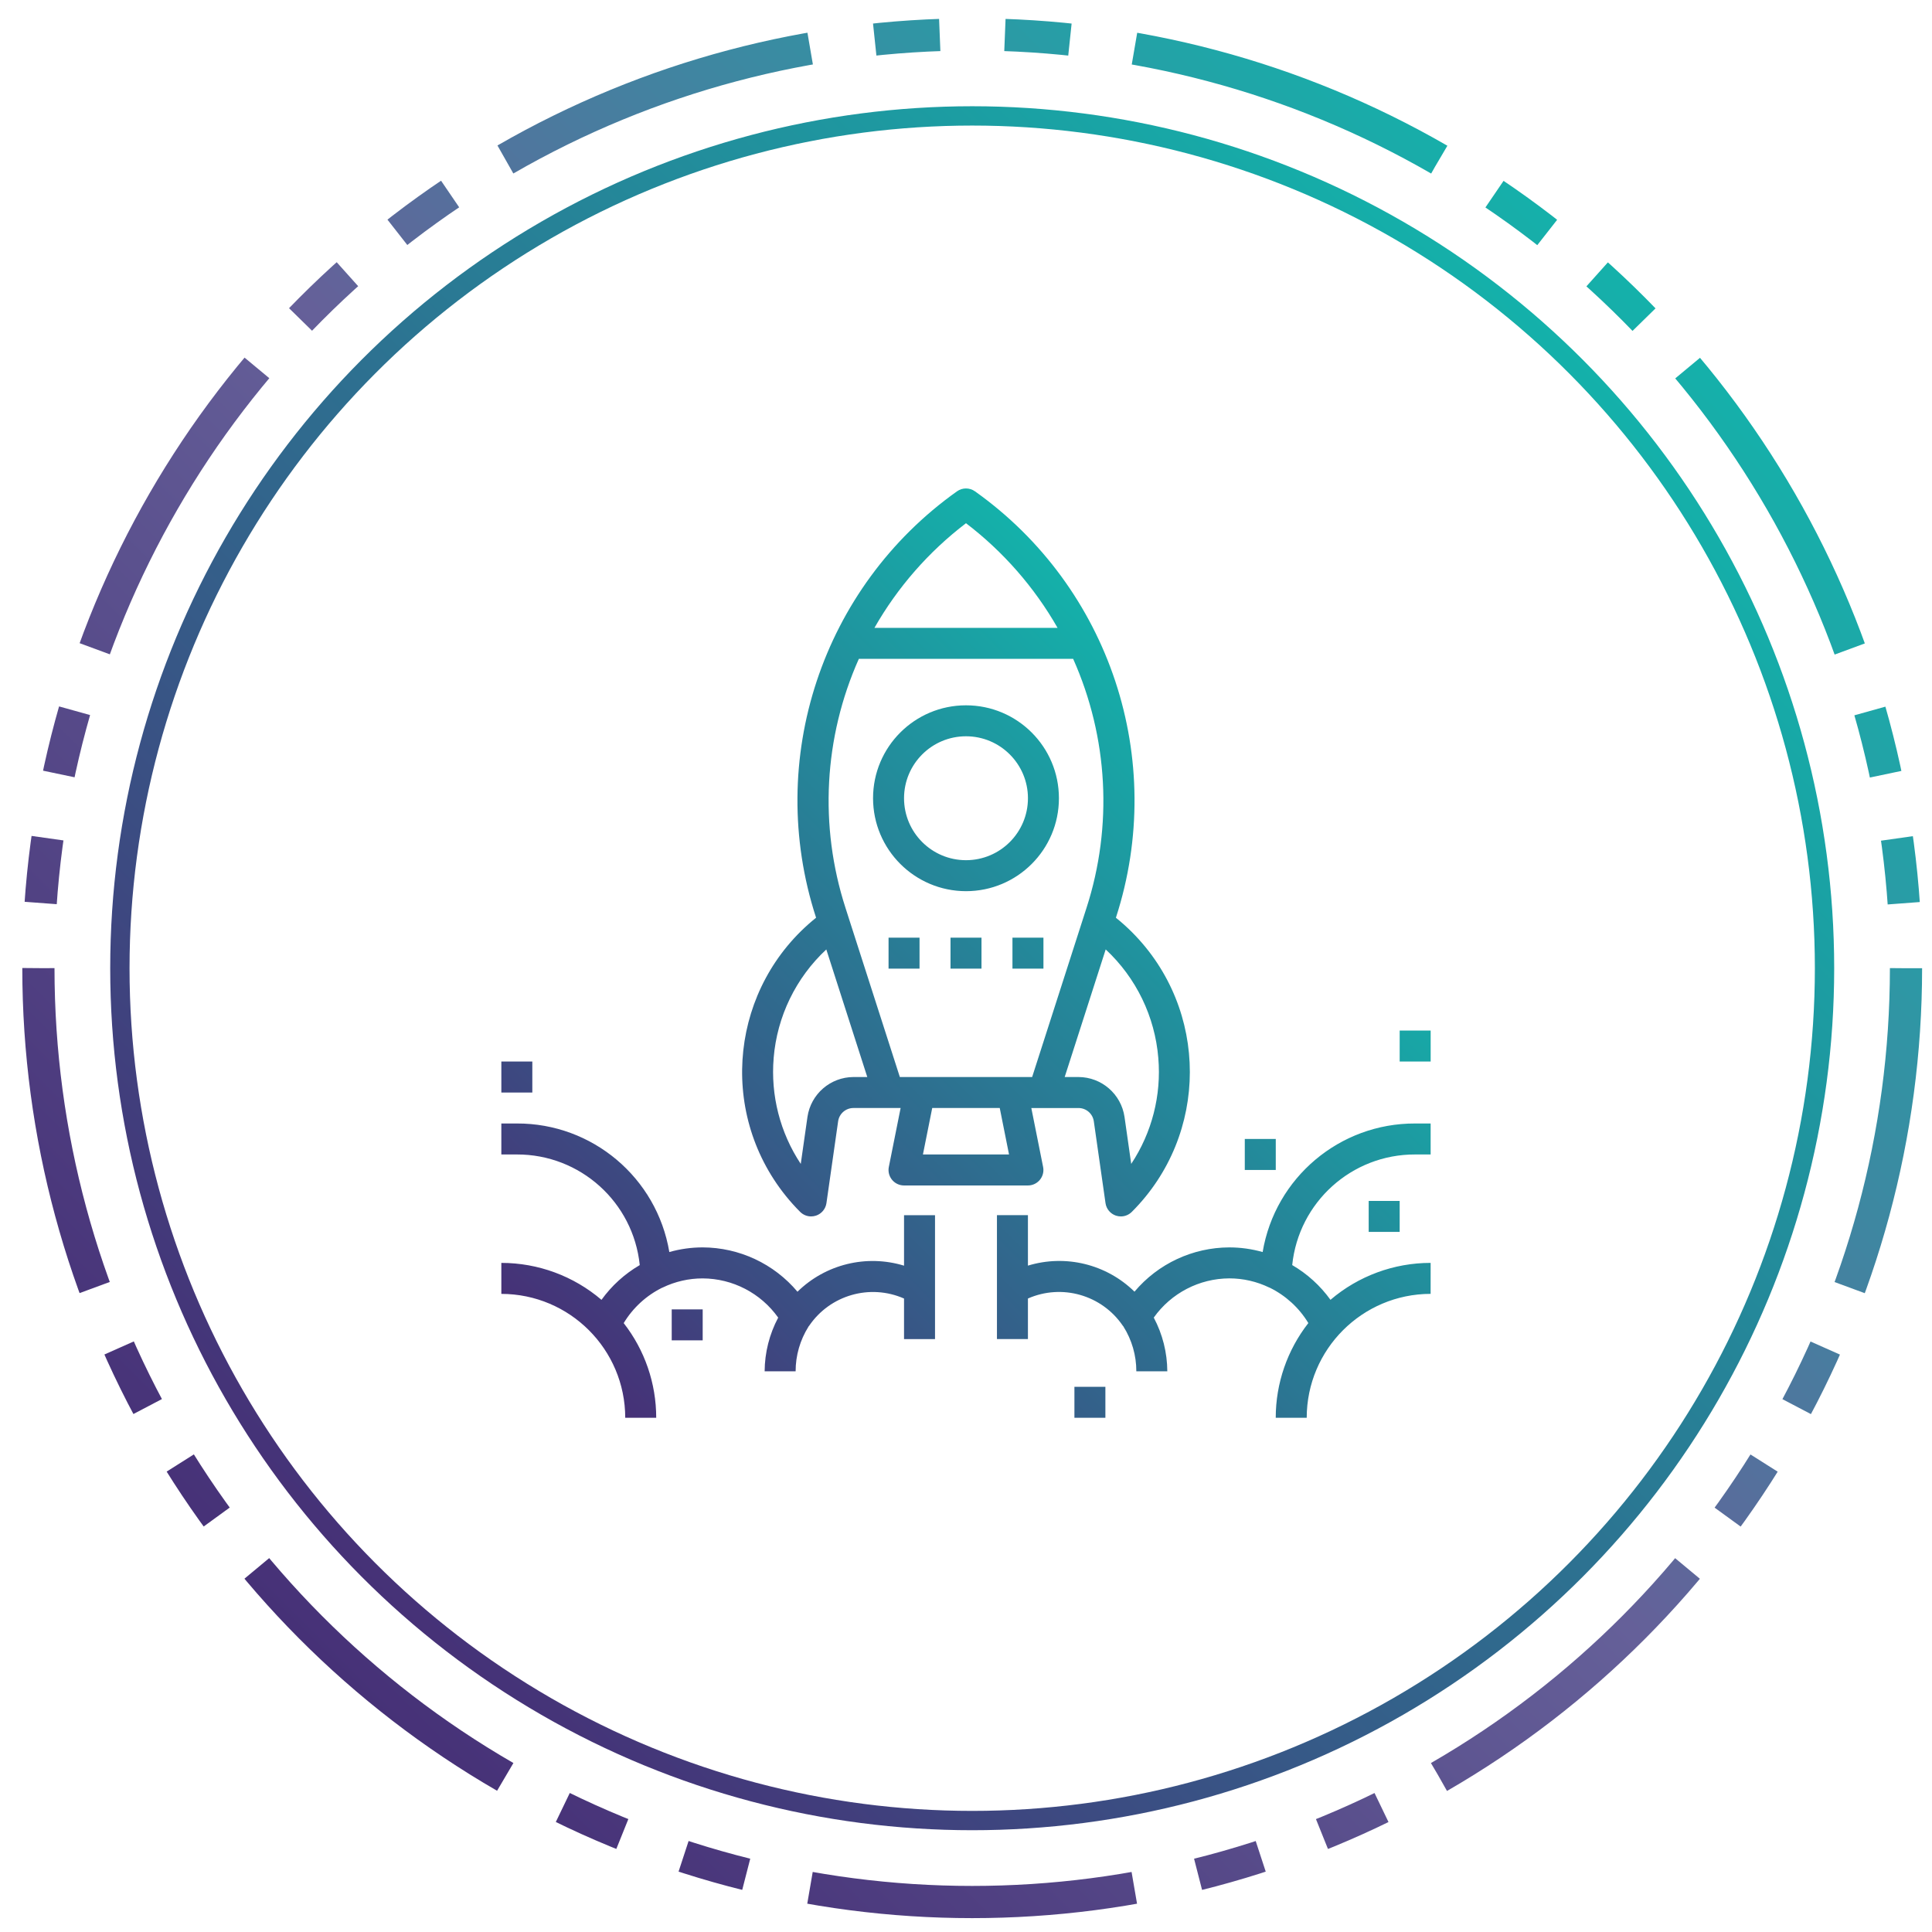<?xml version="1.0"?>
<svg xmlns="http://www.w3.org/2000/svg" xmlns:xlink="http://www.w3.org/1999/xlink" version="1.1" id="Layer_1" x="0px" y="0px" width="300px" height="300px" viewBox="0 0 300 300" enable-background="new 0 0 300 300" xml:space="preserve" data-global-elvn="enableViewport, disableClick, none, startInvisible, notResponsive, 500, notLoop, 500">
<linearGradient id="dm_1_" gradientUnits="userSpaceOnUse" x1="-120.803" y1="-255.972" x2="68.488" y2="-66.681" gradientTransform="matrix(1 0 0 -1 177.12 -10.98)">
	<stop offset="0" style="stop-color:#463177"/>
	<stop offset="1" style="stop-color:#14B1AA"/>
</linearGradient>
<circle fill="none" stroke="url(#dm_1_)" stroke-width="3" stroke-miterlimit="10" cx="150.963" cy="150.346" r="132.349" data-elvn="maskPlusRotate, in, 0, 2600, linear" class="elvn-layer"/>
<g>
	
		<linearGradient id="dm_2_" gradientUnits="userSpaceOnUse" x1="-130.457" y1="-265.626" x2="78.141" y2="-57.029" gradientTransform="matrix(1 0 0 -1 177.12 -10.98)">
		<stop offset="0" style="stop-color:#463177"/>
		<stop offset="0.5" style="stop-color:#656099"/>
		<stop offset="1" style="stop-color:#14B1AA"/>
	</linearGradient>
	
		<circle fill="none" stroke="url(#dm_2_)" stroke-width="5" stroke-miterlimit="10" stroke-dasharray="50.617,10.123,10.123,10.123,10.123,10.123" cx="150.963" cy="150.346" r="145" data-elvn="maskPlusRotate, in, 0, 5600, linear" class="elvn-layer"/>
</g>
<g>
	<g>
		<linearGradient id="dm_3_" gradientUnits="userSpaceOnUse" x1="-462.836" y1="183.177" x2="-334.497" y2="54.838">
			<stop offset="0" style="stop-color:#463177"/>
			<stop offset="1" style="stop-color:#14B1AA"/>
		</linearGradient>
		<path fill="url(#dm_3_)" d="M-330.786,61.458h-135.762c-3.878,0-7.022,3.144-7.022,7.022v102.992    c0,1.292,1.048,2.341,2.341,2.341h53.321l-3.745,18.726h-5.103c-1.293,0-2.341,1.048-2.341,2.34v7.022h-4.681v4.682h70.221v-4.682    h-4.681v-7.022c0-1.292-1.048-2.34-2.341-2.34h-5.106l-3.745-18.726h53.325c1.293,0,2.341-1.049,2.341-2.341V68.48    C-323.764,64.602-326.908,61.458-330.786,61.458z M-377.6,197.22h4.681v4.682h-51.496v-4.682h4.682H-377.6z M-416.878,192.539    l3.742-18.726h28.935l3.745,18.726H-416.878z M-328.445,169.132h-140.443v-21.066h32.771h14.044h14.044h14.045h14.044h18.727    h32.77V169.132z M-361.215,82.525h-18.727c-1.292,0-2.34,1.048-2.34,2.341v21.066h4.682V87.206h14.043v9.363h-9.362v4.681h9.362    v11.704h-9.362v4.682h9.362v11.704h-9.362v4.681h9.362v9.363H-377.6v-18.726h-4.682v18.726h-9.363V131.68    c0-9.552,11.601-11.652,12.088-11.736c0.288-0.048,0.564-0.15,0.816-0.3c1.109-0.664,1.469-2.102,0.805-3.21l-21.066-35.111    c-0.17-0.248-0.384-0.461-0.631-0.631c-1.107-0.759-2.621-0.477-3.381,0.631l-21.066,35.111c-0.149,0.25-0.252,0.524-0.3,0.811    c-0.217,1.274,0.641,2.483,1.915,2.7c0.493,0.084,12.094,2.184,12.094,11.736v11.704h-9.362v-18.726h-4.682v18.726h-2.341V101.25    h2.341v4.682h4.682V98.91c0-0.317-0.063-0.631-0.189-0.922l-7.022-16.385c-0.236-0.552-0.677-0.992-1.229-1.229    c-1.188-0.509-2.563,0.041-3.073,1.229l-7.022,16.385c-0.126,0.291-0.19,0.605-0.189,0.922v44.474h-18.726v-65.54h117.036v65.54    h-18.727V84.866C-358.875,83.573-359.923,82.525-361.215,82.525z M-405.689,136.361v-2.341h9.363v2.341H-405.689z     M-396.326,141.043v2.341h-9.363v-2.341H-396.326z M-405.86,129.339c-1.121-7.444-7.495-11.47-12.593-13.19l15.104-25.173v19.637    h4.682V90.976l15.104,25.173c-5.103,1.708-11.471,5.746-12.593,13.19H-405.86L-405.86,129.339z M-432.574,96.569l3.478-8.113    l3.478,8.113H-432.574z M-431.438,101.25v42.133h-2.34V101.25H-431.438z M-328.445,143.384h-7.021V75.503    c0-1.293-1.049-2.341-2.342-2.341h-121.717c-1.293,0-2.341,1.048-2.341,2.341v67.881h-7.022V68.48    c0-1.292,1.048-2.341,2.341-2.341h135.762c1.293,0,2.341,1.048,2.341,2.341V143.384z"/>
	</g>
</g>
<linearGradient id="dm_4_" gradientUnits="userSpaceOnUse" x1="100.164" y1="223.228" x2="199.832" y2="123.561">
	<stop offset="0" style="stop-color:#463177"/>
	<stop offset="1" style="stop-color:#14B1AA"/>
</linearGradient>
<path fill="url(#dm_4_)" d="M149.999,109.521c-7.971,0-14.432,6.46-14.432,14.43c0.009,7.966,6.466,14.422,14.432,14.43  c7.971,0,14.43-6.46,14.43-14.43S157.97,109.521,149.999,109.521z M149.999,133.57c-5.313,0-9.62-4.307-9.62-9.62  c0-5.313,4.308-9.62,9.62-9.62s9.62,4.308,9.62,9.62C159.619,129.264,155.312,133.57,149.999,133.57z M175.782,144.754  c-0.795-0.795-1.631-1.546-2.508-2.25l0.024-0.069c7.927-24.465-0.94-51.242-21.903-66.14c-0.836-0.597-1.959-0.597-2.795,0  c-20.963,14.896-29.83,41.675-21.901,66.14l0.022,0.069c-13.225,10.616-15.34,29.944-4.724,43.169  c0.704,0.876,1.455,1.713,2.25,2.507c0.451,0.451,1.063,0.705,1.701,0.705c0.258-0.001,0.514-0.042,0.76-0.123  c0.863-0.287,1.491-1.039,1.621-1.939l1.815-12.709c0.17-1.184,1.183-2.063,2.377-2.063h7.326l-1.828,9.14  c-0.266,1.302,0.574,2.571,1.875,2.838c0.16,0.033,0.32,0.049,0.482,0.049h19.24c1.328,0,2.404-1.076,2.404-2.404  c0-0.162-0.016-0.322-0.049-0.48l-1.828-9.141h7.326c1.197,0.001,2.211,0.883,2.379,2.066l1.816,12.706  c0.129,0.901,0.756,1.651,1.621,1.94c0.244,0.08,0.501,0.121,0.76,0.122c0.639,0,1.249-0.254,1.7-0.704  C187.751,176.198,187.765,156.755,175.782,144.754z M149.999,81.244c5.779,4.41,10.615,9.937,14.219,16.25h-28.437  C139.383,91.181,144.22,85.653,149.999,81.244z M132.522,167.24c-3.584,0.016-6.619,2.648-7.14,6.195l-1.041,7.295  c-3.213-4.853-4.694-10.646-4.206-16.443h-0.003c0.529-6.441,3.445-12.455,8.177-16.858l6.363,19.813L132.522,167.24L132.522,167.24  z M143.312,179.266l1.443-7.215h10.485l1.442,7.215H143.312z M139.728,167.24l-7.918-24.632l-0.527-1.647  c-4.102-12.701-3.36-26.469,2.08-38.656h33.275c5.439,12.188,6.18,25.955,2.08,38.656l-0.529,1.647l-7.918,24.632H139.728z   M175.655,180.73l-1.041-7.295c-0.521-3.547-3.557-6.181-7.141-6.195h-2.149l6.368-19.813c4.729,4.405,7.643,10.418,8.17,16.859  C180.353,170.085,178.87,175.879,175.655,180.73z M140.379,188.693v7.84c-5.84-1.782-12.188-0.23-16.547,4.046  c-3.653-4.349-9.039-6.866-14.719-6.884c-1.751,0-3.494,0.242-5.179,0.722c-1.941-11.556-11.965-20.003-23.682-19.962h-2.404v4.811  h2.404c9.832-0.029,18.085,7.396,19.089,17.178c-2.337,1.361-4.362,3.199-5.942,5.395c-4.336-3.703-9.851-5.738-15.551-5.736v4.812  c10.621,0.012,19.229,8.619,19.239,19.239h4.81c0.004-5.327-1.773-10.504-5.049-14.703c1.428-2.366,3.502-4.274,5.979-5.498  c0.023,0,0.05,0,0.074-0.024c1.938-0.936,4.061-1.42,6.211-1.419c4.662,0.021,9.027,2.289,11.726,6.09  c-1.366,2.568-2.089,5.432-2.104,8.34h4.811c-0.002-2.459,0.693-4.867,2.003-6.946h-0.014c0.032-0.046,0.079-0.08,0.112-0.128  c3.25-4.776,9.445-6.555,14.733-4.229v6.301h4.812v-19.24h-4.812V188.693z M219.745,179.266h2.404v-4.811h-2.404  c-11.717-0.041-21.74,8.406-23.682,19.962c-1.687-0.479-3.428-0.722-5.18-0.722c-5.679,0.016-11.063,2.529-14.719,6.875  c-4.359-4.274-10.706-5.826-16.547-4.045v-7.84h-4.811v19.239h4.811v-6.293c5.288-2.327,11.482-0.55,14.732,4.226  c0.033,0.049,0.08,0.082,0.113,0.127h-0.015c1.312,2.082,2.005,4.49,2.003,6.951h4.811c-0.016-2.91-0.738-5.771-2.104-8.34  c2.697-3.802,7.063-6.068,11.725-6.091c2.151,0,4.275,0.487,6.213,1.425c0.023,0.012,0.051,0.014,0.073,0.023  c2.479,1.221,4.562,3.127,5.992,5.492c-3.281,4.199-5.063,9.375-5.063,14.705h4.81c0.013-10.621,8.618-19.229,19.241-19.24V196.1  c-5.702-0.002-11.217,2.032-15.553,5.735c-1.58-2.194-3.604-4.033-5.941-5.396C201.66,186.662,209.913,179.234,219.745,179.266z   M137.974,145.596h4.811v4.809h-4.811V145.596z M147.595,145.596h4.811v4.809h-4.811V145.596z M157.214,145.596h4.811v4.809h-4.811  V145.596z M104.304,203.316h4.809v4.81h-4.809V203.316z M77.849,164.835h4.81v4.812h-4.81V164.835z M212.53,186.48h4.811v4.811  h-4.811V186.48z M193.29,176.859h4.811v4.812h-4.811V176.859z M166.835,215.341h4.809v4.812h-4.809V215.341z M217.341,160.025h4.811  v4.81h-4.811V160.025z" data-elvn="drawLines, 0, 6000, #2f6e8f, 1.5, notRandom" class="elvn-layer"/>
</svg>
